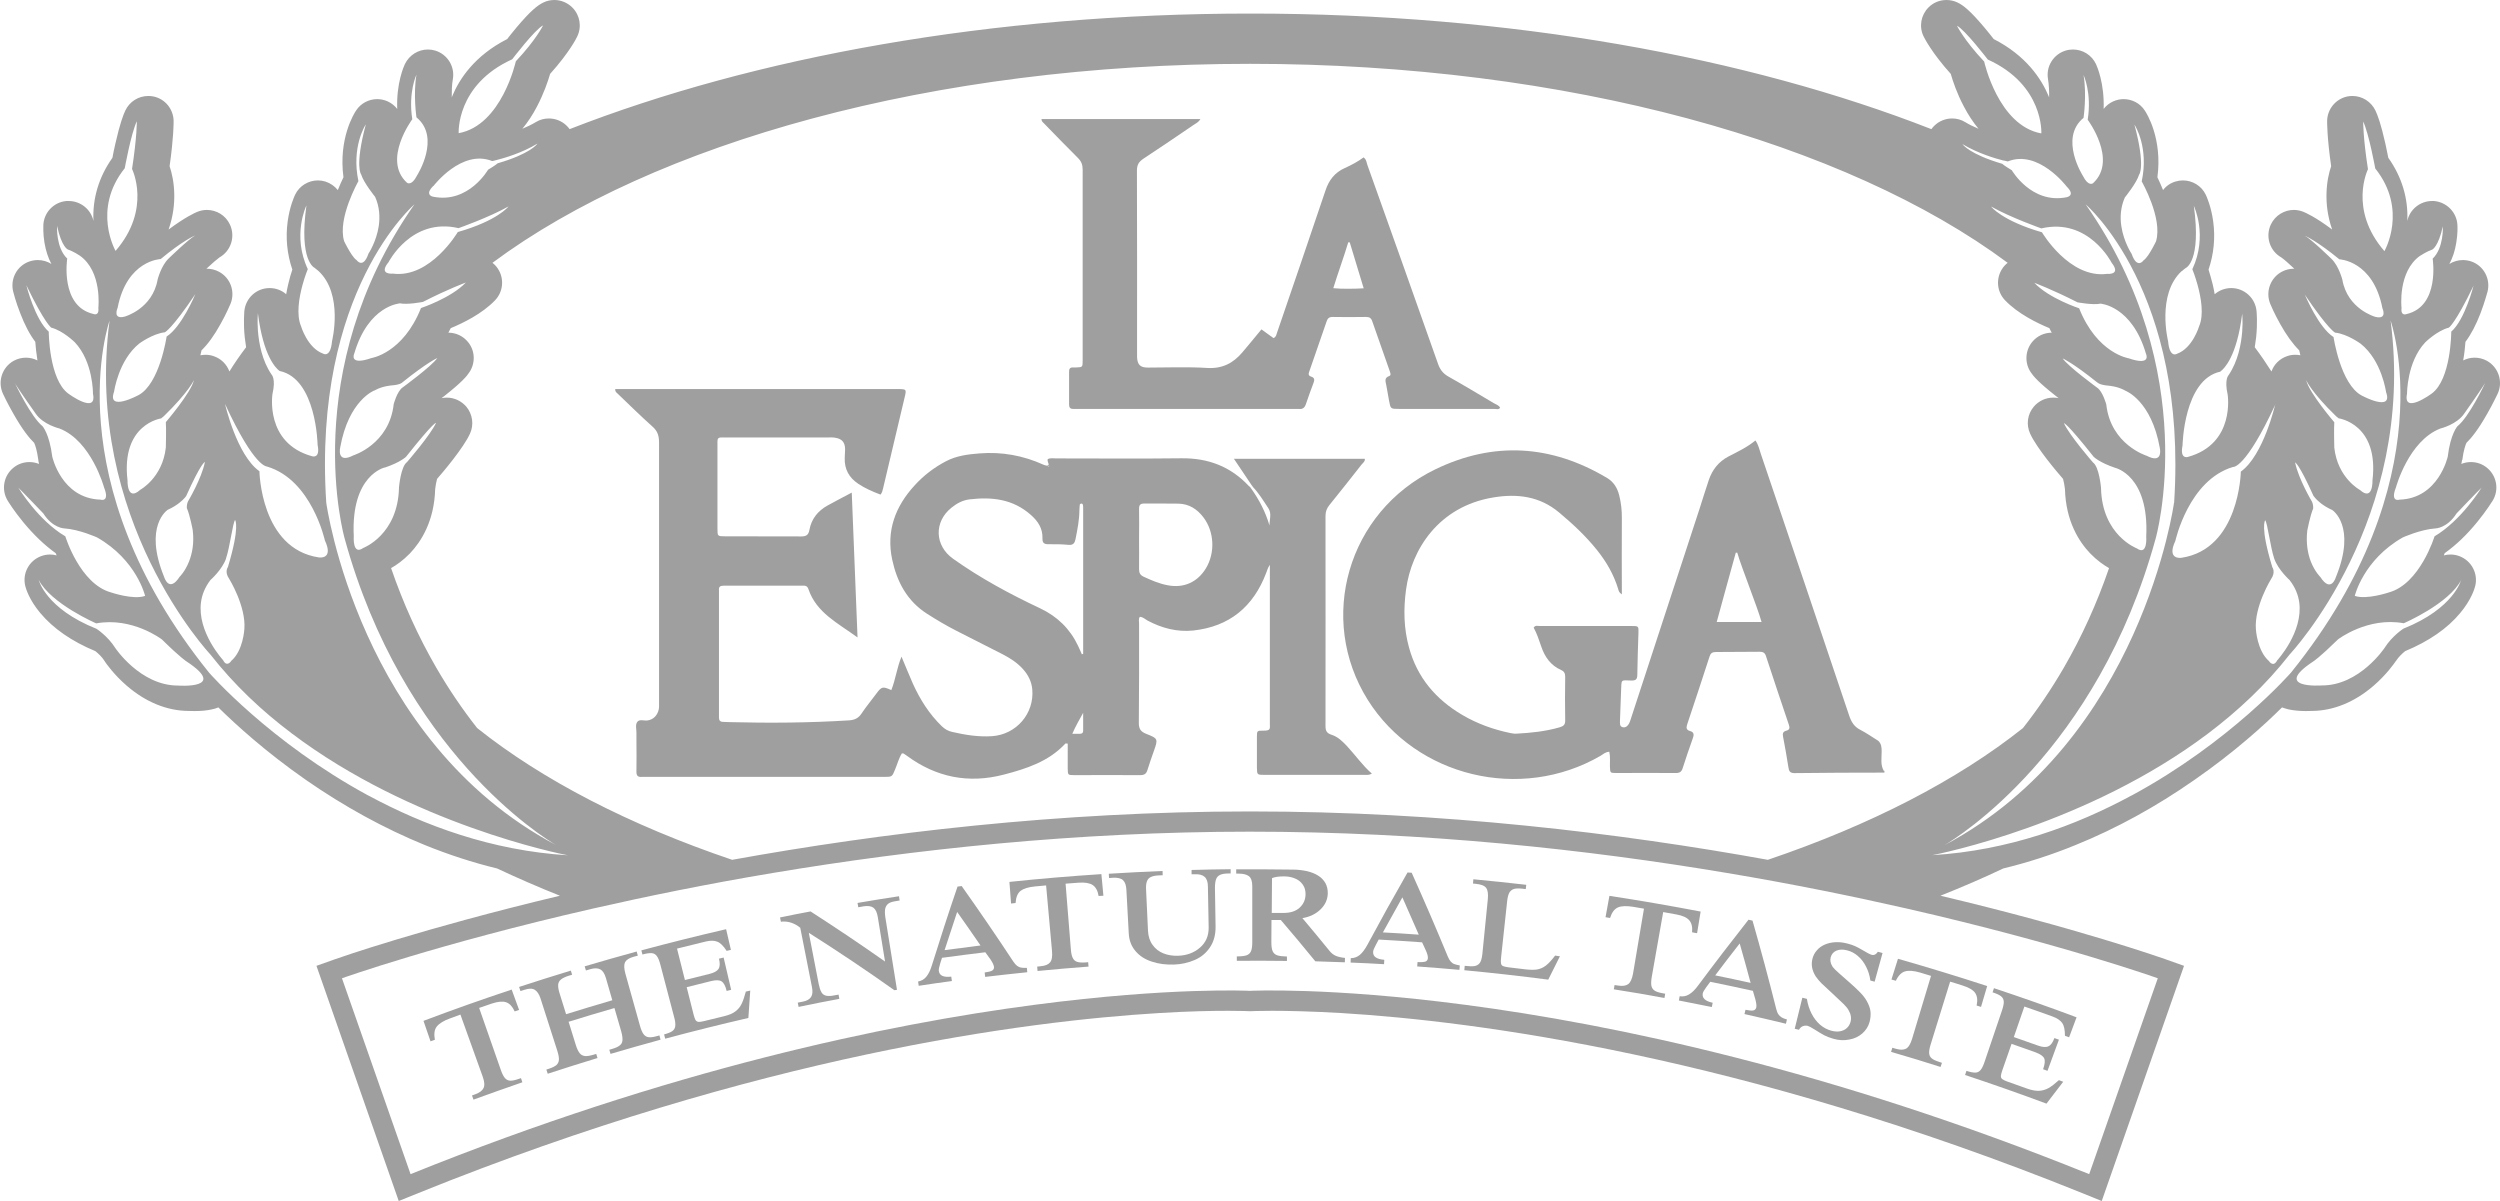 <svg xmlns="http://www.w3.org/2000/svg" id="Capa_2" data-name="Capa 2" viewBox="0 0 199 95.61"><defs><style>      .cls-1 {        fill-rule: evenodd;      }      .cls-1, .cls-2 {        fill: #9f9f9f;        stroke-width: 0px;      }    </style></defs><g id="Capa_1-2" data-name="Capa 1"><g><g><path class="cls-1" d="m99.65,38.65c-.46-.68-.92-1.37-1.43-2.13h10.42c.03.22-.16.33-.26.46-.84,1.07-1.69,2.15-2.55,3.21-.22.27-.32.53-.32.88,0,5.58.01,11.16,0,16.73,0,.39.11.57.49.69.5.16.87.53,1.22.9.66.71,1.21,1.51,1.98,2.19-.23.13-.41.1-.58.1-2.65,0-5.29,0-7.94,0-.62,0-.62,0-.63-.59,0-.81,0-1.62,0-2.43,0-.48.01-.51.49-.5.63.01.54-.16.54-.55,0-4.19,0-8.38,0-12.65-.17.24-.21.45-.29.64-1.02,2.69-2.92,4.28-5.82,4.59-1.28.13-2.49-.19-3.62-.79-.2-.11-.36-.29-.62-.3-.12.17-.06.36-.06.53,0,2.64.01,5.28-.02,7.92,0,.48.16.69.58.86.96.38.96.4.61,1.39-.17.5-.36,1-.51,1.51-.09.29-.25.39-.56.39-1.76-.01-3.53,0-5.29,0-.48,0-.48-.02-.49-.52,0-.66,0-1.33,0-1.99-.11,0-.17-.02-.19,0-1.32,1.43-3.1,2-4.9,2.47-2.8.73-5.38.22-7.71-1.5-.09-.07-.19-.13-.29-.19-.02,0-.04,0-.11,0-.25.39-.36.86-.55,1.3-.23.56-.23.57-.85.57-3.76,0-7.52,0-11.28,0h-7.59c-.14,0-.28-.01-.42,0-.33.03-.45-.1-.44-.44.02-.83,0-1.67,0-2.5,0-.19,0-.37,0-.56.01-.3-.11-.64.07-.88.18-.23.52-.08.79-.11.46-.05.82-.39.92-.9.03-.18.02-.37.02-.55,0-6.9,0-13.79,0-20.69,0-.52-.12-.91-.53-1.26-.95-.85-1.86-1.75-2.78-2.63-.08-.08-.19-.13-.18-.35h.51c7.31,0,14.62,0,21.94,0,.75,0,.75,0,.58.7-.57,2.41-1.14,4.81-1.71,7.22-.04.16-.07.32-.2.48-.61-.23-1.22-.49-1.77-.86-.73-.48-1.11-1.16-1.08-2.05,0-.23.03-.46.03-.69,0-.56-.25-.85-.81-.93-.18-.03-.37-.02-.56-.02-2.69,0-5.39,0-8.08,0-.14,0-.28,0-.42,0-.21,0-.29.1-.29.3,0,.09,0,.18,0,.28,0,2.22,0,4.44,0,6.67,0,.61,0,.62.61.62,2.02,0,4.04,0,6.06.01.41,0,.58-.13.65-.52.16-.88.67-1.51,1.44-1.94.6-.33,1.21-.65,1.93-1.03.15,3.87.3,7.62.46,11.53-1.57-1.15-3.27-1.96-3.91-3.85-.11-.32-.33-.27-.55-.27-1.6,0-3.2,0-4.81,0-.46,0-.93,0-1.39,0-.26,0-.4.08-.37.36,0,.09,0,.19,0,.28v9.51c0,.12,0,.23,0,.35,0,.23.1.34.33.34.16,0,.32.01.49.02,3.18.08,6.36.06,9.54-.14.43-.03.74-.17.98-.53.36-.54.77-1.04,1.16-1.56.45-.61.51-.63,1.22-.32.34-.85.44-1.77.81-2.66.32.75.6,1.46.91,2.16.57,1.25,1.29,2.4,2.29,3.37.24.23.5.39.83.46,1.04.24,2.09.41,3.17.34,1.94-.13,3.38-1.8,3.21-3.73-.06-.63-.33-1.15-.74-1.61-.46-.51-1.02-.87-1.62-1.18-1.22-.62-2.44-1.24-3.66-1.86-.81-.41-1.58-.87-2.35-1.36-1.6-1.02-2.4-2.55-2.78-4.31-.49-2.28.24-4.24,1.8-5.93.71-.78,1.54-1.41,2.47-1.9.83-.44,1.76-.56,2.69-.63,1.77-.14,3.47.17,5.08.9.1.05.22.06.33.09.03.03.07.08.08.08.07-.05.05-.1,0-.15.02-.16-.14-.3-.06-.47.22-.1.45-.05.68-.05,3.31,0,6.62.03,9.93-.01,2.14-.03,3.94.65,5.4,2.22.03.03.08.05.11.08,0,.05.02.08.06.1.64.9,1.15,1.88,1.46,2.95,0-.46.19-.95-.08-1.36-.39-.59-.76-1.21-1.26-1.73,0-.03-.01-.05-.04-.07m-13.56,13.41s.07-.02.11-.03c0-3.86,0-7.73,0-11.59,0-.09,0-.19-.02-.28-.02-.06-.08-.12-.16-.09-.04.01-.09.05-.09.08-.02.16-.02.32-.03.48-.01.77-.16,1.52-.31,2.27-.06.3-.18.49-.56.45-.53-.05-1.07-.06-1.6-.05-.36,0-.48-.12-.47-.48.02-.77-.34-1.34-.92-1.85-1.43-1.27-3.1-1.45-4.89-1.24-.55.07-1.01.32-1.43.66-1.41,1.13-1.35,3.02.13,4.07,2.18,1.55,4.52,2.81,6.94,3.95,1.35.64,2.36,1.62,3,2.97.11.22.2.45.3.67m4.56-9.19c0,.81.01,1.62,0,2.42,0,.29.08.47.35.6.63.29,1.27.57,1.95.69,1.26.24,2.35-.25,3.02-1.35.75-1.24.67-2.91-.19-4.05-.5-.66-1.14-1.08-1.99-1.1-.9-.02-1.81,0-2.71-.01-.33,0-.44.11-.43.44.02.78,0,1.57,0,2.35m-5.3,15.54c.26,0,.42,0,.58,0,.16,0,.27-.06.27-.24,0-.48,0-.95,0-1.43-.29.54-.59,1.03-.86,1.66"></path><path class="cls-1" d="m150,61.35c0,.05,0,.1,0,.15-2.39,0-4.78.01-7.17.04-.35,0-.43-.17-.47-.45-.13-.82-.27-1.64-.43-2.46-.05-.25,0-.4.27-.47.28-.07.27-.25.19-.48-.61-1.82-1.23-3.64-1.82-5.46-.09-.28-.25-.34-.51-.34-1.16.01-2.32.02-3.48.02-.28,0-.42.1-.5.36-.58,1.8-1.18,3.6-1.78,5.4-.09.27-.07.45.23.53.35.1.31.33.21.6-.28.79-.55,1.57-.8,2.36-.09.29-.25.39-.56.38-1.58-.01-3.16,0-4.74,0-.48,0-.47-.01-.49-.52-.01-.38.04-.77-.05-1.17-.31.01-.49.2-.71.33-6.34,3.67-14.66,1.67-18.51-4.45-4.05-6.46-1.61-14.98,5.37-18.36,4.65-2.25,9.24-1.96,13.68.69.55.33.82.83.96,1.38.15.6.22,1.22.21,1.86-.02,1.99,0,3.98,0,6.02-.23-.14-.26-.3-.3-.45-.35-1.14-.94-2.16-1.69-3.09-.89-1.11-1.92-2.07-3.01-2.98-1.55-1.3-3.35-1.51-5.25-1.19-4.33.72-6.5,4.13-6.93,7.34-.21,1.55-.18,3.1.24,4.61.65,2.38,2.13,4.12,4.24,5.36,1.19.7,2.47,1.16,3.82,1.44.16.03.32.06.48.05,1.16-.06,2.31-.18,3.43-.5.31-.09.47-.2.46-.56-.02-1.16-.02-2.31,0-3.47,0-.27-.08-.43-.33-.54-.82-.36-1.29-1.03-1.57-1.85-.18-.52-.35-1.05-.61-1.52.14-.21.31-.13.46-.13,2.44,0,4.87,0,7.31,0,.58,0,.59,0,.57.56-.03,1.11-.08,2.22-.09,3.33,0,.39-.16.46-.5.45-.84-.03-.75-.1-.79.78-.03.81-.06,1.62-.09,2.43,0,.21-.04.45.23.51.23.05.4-.12.5-.31.09-.18.14-.39.21-.59,1.8-5.51,3.61-11.03,5.41-16.54.24-.75.47-1.5.72-2.24.28-.82.78-1.46,1.56-1.87.73-.38,1.49-.73,2.15-1.28.25.35.31.72.43,1.06,2.35,6.94,4.7,13.88,7.03,20.83.17.51.4.9.9,1.15.49.25.95.58,1.42.87.26.24.27.55.27.87,0,.51-.11,1.04.17,1.52m-11.65-17.36s-.08,0-.13-.01c-.35,1.24-1.16,4.22-1.52,5.52h3.57c-.36-1.28-1.57-4.26-1.93-5.5"></path><path class="cls-1" d="m82.9,9.48h12.65c-.15.26-.37.35-.55.47-1.32.9-2.64,1.8-3.98,2.68-.36.24-.52.48-.52.94.02,4.86.01,9.72.01,14.58,0,.09,0,.19,0,.28.03.6.25.83.86.83,1.58,0,3.16-.07,4.73.03,1.2.07,2.06-.38,2.79-1.24.51-.6,1-1.2,1.52-1.83.34.24.65.47.96.69.21-.08.22-.25.27-.39,1.29-3.78,2.6-7.57,3.87-11.36.27-.82.74-1.43,1.53-1.78.53-.24,1.04-.51,1.5-.85.23.16.24.42.31.62,1.88,5.27,3.76,10.54,5.62,15.82.16.46.41.78.85,1.02,1.21.68,2.4,1.4,3.6,2.11.17.1.39.15.49.36-.12.17-.3.09-.45.09-2.53,0-5.06,0-7.59,0-.68,0-.68,0-.8-.65-.07-.41-.15-.82-.22-1.23-.05-.29-.2-.59.24-.74.16-.06.08-.24.04-.37-.47-1.33-.94-2.66-1.4-3.99-.09-.27-.24-.34-.51-.34-.88.01-1.76.02-2.65,0-.3,0-.4.14-.48.38-.45,1.31-.9,2.62-1.36,3.93-.07.19-.12.36.14.44.27.08.28.26.19.49-.21.56-.42,1.13-.61,1.7-.1.29-.26.42-.56.38-.07,0-.14,0-.21,0-5.8,0-11.61,0-17.41,0-.12,0-.23,0-.35,0-.24,0-.32-.12-.32-.35,0-.88,0-1.76,0-2.64,0-.19.07-.31.28-.31.09,0,.19,0,.28,0,.51-.02.52-.02.52-.55,0-3.01,0-6.02,0-9.03,0-2.06,0-4.12,0-6.18,0-.38-.11-.65-.37-.91-.92-.91-1.82-1.85-2.73-2.78-.08-.08-.18-.15-.18-.34m24.55,9.83s-.08,0-.13,0c-.27.93-.9,2.69-1.19,3.65.63.07,1.8.05,2.42.01-.29-.97-.83-2.72-1.11-3.66"></path><path class="cls-1" d="m83.45,37c.05.05.08.1,0,.15,0,0-.05-.05-.08-.08.02-.02.05-.05.07-.07"></path></g><path class="cls-1" d="m196,36.61c.1-.78.25-1.19.33-1.36.38-.37.92-1.02,1.66-2.33.47-.82.8-1.54.82-1.57.45-.96.08-2.11-.85-2.63-.31-.17-.65-.25-.98-.25s-.63.08-.91.22c.1-.56.15-1.08.18-1.48.44-.58.84-1.34,1.2-2.28.34-.89.53-1.64.56-1.72.25-1.01-.3-2.04-1.27-2.39-.23-.08-.46-.12-.69-.12-.38,0-.76.11-1.08.31.26-.49.45-1.05.55-1.69.12-.72.1-1.3.09-1.41-.05-1.01-.85-1.82-1.86-1.91-.05,0-.11,0-.16,0-.94,0-1.77.66-1.97,1.59,0,0,0,0,0,.01.09-1.79-.43-3.52-1.51-5.04-.06-.29-.14-.68-.23-1.11-.37-1.65-.63-2.3-.79-2.64-.34-.72-1.06-1.17-1.83-1.17-.14,0-.28.01-.42.04-.92.2-1.58,1-1.6,1.94,0,.13-.01,1.29.32,3.61-.17.5-.35,1.26-.37,2.18-.02.78.07,1.77.45,2.86-1.33-1-2.12-1.34-2.29-1.41-.25-.1-.51-.15-.76-.15-.76,0-1.48.43-1.83,1.16-.45.96-.09,2.1.83,2.62.17.11.58.47,1.04.9-.02,0-.03,0-.05,0-.32,0-.65.08-.95.24-.91.49-1.31,1.59-.92,2.55.03.08.33.79.8,1.62.49.88.99,1.57,1.51,2.09.03.12.05.25.09.39-.13-.03-.27-.04-.41-.04-.21,0-.42.03-.62.1-.61.2-1.07.66-1.27,1.23-.41-.65-.85-1.29-1.33-1.93.04-.26.08-.53.11-.8.12-1.14.04-2,.03-2.09-.1-1.02-.96-1.81-1.99-1.82h-.02c-.5,0-.96.18-1.32.49-.04-.26-.1-.52-.16-.79-.11-.44-.23-.85-.33-1.17.42-1.23.55-2.54.37-3.84-.16-1.18-.52-1.97-.59-2.12-.34-.71-1.06-1.14-1.82-1.14-.2,0-.39.03-.59.09-.41.12-.75.36-.99.68-.16-.39-.32-.75-.45-1.02.41-3.08-.85-5.09-1.01-5.32-.38-.58-1.02-.9-1.68-.9-.28,0-.56.06-.83.18-.31.14-.57.35-.76.6.07-2.04-.53-3.4-.61-3.57-.34-.72-1.06-1.16-1.83-1.16-.2,0-.41.03-.6.09-.96.3-1.56,1.26-1.39,2.26.08.47.1,1,.09,1.47-.02-.04-.03-.07-.04-.11-.57-1.36-1.78-3.22-4.37-4.54-.19-.25-.46-.58-.75-.93-1.13-1.34-1.68-1.77-2.15-1.99-.28-.13-.57-.19-.86-.19-.53,0-1.05.2-1.44.6-.6.61-.76,1.53-.38,2.3.07.14.65,1.3,2.16,2.98.17.59.49,1.55,1.03,2.57.35.68.75,1.28,1.18,1.8-.35-.15-.72-.32-1.06-.53-.32-.2-.68-.29-1.04-.29-.52,0-1.04.2-1.43.59-.08.08-.16.17-.22.26-14.7-5.75-33.59-9.2-54.2-9.2s-39.5,3.46-54.2,9.2c-.06-.09-.14-.18-.22-.26-.39-.39-.91-.59-1.43-.59-.36,0-.72.09-1.04.29-.35.21-.71.38-1.07.53.43-.52.83-1.12,1.18-1.8.53-1.02.86-1.98,1.03-2.57,1.51-1.68,2.1-2.84,2.16-2.98.37-.77.22-1.69-.39-2.3-.39-.39-.91-.6-1.43-.6-.29,0-.59.06-.86.19-.48.23-1.02.65-2.15,1.99-.29.35-.56.68-.75.93-2.59,1.32-3.8,3.17-4.37,4.54-.02.04-.03.07-.04.11,0-.48,0-1,.09-1.47.17-.99-.43-1.96-1.39-2.26-.2-.06-.4-.09-.6-.09-.76,0-1.48.44-1.83,1.16-.08.17-.69,1.53-.61,3.57-.2-.25-.45-.46-.76-.6-.27-.12-.55-.18-.83-.18-.66,0-1.3.32-1.68.9-.16.23-1.42,2.24-1.01,5.32-.14.28-.29.63-.45,1.02-.25-.31-.59-.55-.99-.68-.2-.06-.39-.09-.59-.09-.76,0-1.48.43-1.82,1.14-.07.15-.43.94-.59,2.12-.18,1.3-.05,2.61.37,3.84-.11.32-.23.73-.33,1.17-.06.27-.12.53-.16.79-.35-.31-.82-.49-1.32-.49h-.02c-1.03.01-1.88.79-1.99,1.82,0,.09-.09.95.03,2.09.03.27.07.54.11.8-.48.63-.93,1.28-1.33,1.93-.21-.57-.66-1.03-1.28-1.23-.2-.07-.41-.1-.62-.1-.14,0-.28.02-.41.04.03-.14.06-.27.09-.39.52-.51,1.02-1.2,1.51-2.09.47-.83.76-1.54.8-1.62.39-.96,0-2.06-.92-2.55-.3-.16-.63-.24-.95-.24-.02,0-.03,0-.05,0,.46-.43.88-.79,1.04-.9.92-.52,1.28-1.66.83-2.62-.34-.73-1.07-1.16-1.83-1.16-.26,0-.51.05-.76.15-.17.07-.95.41-2.29,1.41.38-1.09.47-2.08.45-2.86-.02-.92-.2-1.68-.37-2.18.33-2.32.32-3.48.32-3.61-.02-.94-.68-1.75-1.6-1.94-.14-.03-.28-.04-.42-.04-.77,0-1.49.44-1.83,1.17-.16.35-.42,1-.79,2.64-.1.43-.18.82-.23,1.11-1.08,1.52-1.6,3.25-1.51,5.04,0,0,0,0,0-.01-.2-.93-1.03-1.59-1.97-1.59-.05,0-.11,0-.17,0-1.01.08-1.8.9-1.85,1.91,0,.11-.03.69.09,1.41.11.64.29,1.2.55,1.69-.32-.2-.69-.31-1.08-.31-.23,0-.46.04-.69.12-.98.35-1.52,1.39-1.27,2.39.02.08.21.83.56,1.72.36.94.76,1.7,1.2,2.28.03.4.08.92.17,1.48-.28-.14-.59-.22-.91-.22-.33,0-.67.08-.98.25-.93.52-1.3,1.67-.85,2.63.01.03.35.75.82,1.57.74,1.31,1.28,1.96,1.66,2.33.08.17.23.59.33,1.36,0,.06.02.13.03.19,0,.03.02.07.03.13-.25-.1-.51-.15-.77-.15-.45,0-.91.15-1.28.46-.78.64-.97,1.75-.45,2.61.05.08.49.8,1.23,1.7.84,1.02,1.71,1.85,2.59,2.48.02.06.05.12.08.18-.17-.05-.35-.07-.53-.07-.23,0-.47.04-.71.13-.96.36-1.5,1.37-1.26,2.37.06.24.32,1.11,1.2,2.16,1.03,1.23,2.5,2.25,4.38,3.03.2.16.54.46.75.81.01.02.02.04.03.05.07.1.69,1.01,1.74,1.91,1.5,1.29,3.19,1.98,4.89,1.99.1,0,.28.01.49.01.51,0,.97-.04,1.36-.13.2-.04.37-.09.53-.16,1.39,1.37,3.77,3.54,6.97,5.77,3.05,2.12,6.23,3.86,9.43,5.17,1.92.78,3.85,1.41,5.79,1.88,1.6.75,3.27,1.48,5,2.17-10.97,2.61-17.72,4.99-17.86,5.04l-1.52.54,6.55,18.72,1.58-.64c27.12-10.95,48.35-13.68,58.92-14.32,2.42-.15,4.28-.18,5.53-.18,1.09,0,1.67.03,1.67.03h.08s.08,0,.08,0c0,0,.59-.03,1.67-.03,1.25,0,3.11.04,5.53.18,10.57.64,31.8,3.37,58.92,14.32l1.58.64,6.55-18.72-1.52-.54c-.15-.05-6.89-2.44-17.87-5.04,1.73-.69,3.4-1.41,5-2.17,1.94-.47,3.87-1.09,5.79-1.88,3.21-1.3,6.38-3.04,9.43-5.17,3.2-2.22,5.58-4.39,6.97-5.77.16.06.34.11.53.16.39.08.85.13,1.36.13.22,0,.39,0,.49-.01,1.7-.01,3.39-.7,4.89-1.99,1.05-.9,1.67-1.81,1.74-1.91.01-.02.02-.04.04-.05.22-.35.55-.65.75-.81,1.88-.78,3.36-1.8,4.38-3.03.88-1.05,1.14-1.92,1.2-2.16.24-.99-.3-2.01-1.26-2.37-.23-.09-.47-.13-.71-.13-.18,0-.35.02-.53.07.03-.06.05-.12.07-.18.89-.63,1.76-1.46,2.59-2.48.74-.9,1.18-1.63,1.23-1.7.52-.86.33-1.97-.45-2.61-.37-.31-.83-.46-1.28-.46-.26,0-.53.05-.77.15.02-.06.03-.11.03-.13.01-.06.02-.13.03-.19Zm.9-13.89s-.69,2.73-1.78,3.68c0,0,0,3.81-1.57,4.94,0,0-2.3,1.69-1.95,0,0,0-.02-2.52,1.45-4.09,0,0,.94-.93,1.88-1.17,0,0,.5-.3,1.98-3.37Zm-4.24-2.37s.52-.34.94-.48c0,0,.48-.19.85-1.85,0,0,.09,1.71-.81,2.57,0,0,.6,3.79-2.08,4.41,0,0-.48.2-.4-.5,0,0-.32-2.88,1.49-4.15Zm-4.55-10.68c.46.98.96,3.74.96,3.74,2.63,3.29.73,6.58.73,6.58-2.89-3.33-1.31-6.52-1.31-6.52-.4-2.58-.38-3.8-.38-3.8Zm-1.9,10.97s2.69.09,3.43,3.89c0,0,.43.94-.57.69,0,0-2.21-.61-2.62-2.96,0,0-.28-1.1-.87-1.66,0,0-1.56-1.53-2.12-1.84.11.05,1.05.48,2.75,1.88Zm-.32,5.84c.96.1,2.03.89,2.03.89,1.68,1.34,2.01,3.84,2.01,3.84.59,1.63-1.93.28-1.93.28-1.7-.9-2.25-4.66-2.25-4.66-1.18-.76-2.22-3.23-2.29-3.38,1.9,2.82,2.43,3.04,2.43,3.04Zm1.96,12.52s-1.78-.95-2.04-3.37c0,0-.04-1.5,0-2.02,0,0-2-2.33-2.24-3.35,0,0,.4.95,2.39,2.88l.2.16s3.22.43,2.69,4.93c0,0,.06,1.73-1.01.76Zm-3.67.5s.03.05.1.13c.17.2.59.62,1.37.97,0,0,1.95,1.26.29,5.33,0,0-.38,1.33-1.24,0,0,0-.43-.41-.75-1.21-.24-.61-.41-1.45-.29-2.5,0,0,.23-1.19.47-1.75,0,0,.02-.3-.1-.54,0,0-1.08-1.82-1.34-3.12,0,0,.28.03,1.48,2.7Zm-1.91,6.7c.44.57.67,1.17.75,1.75.32,2.38-1.76,4.62-1.76,4.62-.28.54-.59.14-.64.07,0,0,0-.01,0-.01-.95-.81-1.05-2.53-1.05-2.53-.15-1.81,1.21-4.01,1.21-4.01.38-.55.1-.93.1-.93-1-3.27-.57-3.75-.57-3.75.19.25.41,2.15.72,3.06.31.9,1.25,1.73,1.25,1.73Zm-1.16-14.02s-.93,4.07-2.74,5.36c0,0-.1,6.17-4.73,6.86,0,0-1.21.2-.48-1.35,0,0,1.05-4.83,4.59-5.88,0,0,.97.2,3.37-4.98Zm-4.36-2.62s.99-.58,1.54-3.4c.07-.36.13-.76.19-1.19,0,0,.06.58,0,1.41-.08,1.01-.33,2.37-1.09,3.49,0,0-.34.32-.07,1.53,0,0,.64,3.92-3.16,4.97,0,0-.66.23-.43-.91,0,0,.09-5.26,3.02-5.88Zm-3.08-7.97c.1-.09.2-.18.32-.26,0,0,1.25-.52.64-4.94,0,0,1.14,2.36-.12,5.04,0,0,.22.53.42,1.26.27.99.52,2.36.12,3.28,0,0-.51,1.74-1.76,2.19,0,0-.59.39-.71-1,0,0-.93-3.72,1.08-5.58Zm-4.51-5.9s.91-1.12,1.11-1.78c0,0,.54-.62-.37-3.99.06.08,1.16,1.83.58,4.52,0,0,1.69,2.94,1.14,4.77,0,0-.12.25-.28.54-.21.38-.49.83-.71.97,0,0-.51.75-.95-.51,0,0-.63-.94-.82-2.2-.11-.71-.07-1.52.29-2.32Zm3.89,24.34s-2.58,18.92-18.28,27.25c1.03-.6,12.17-7.48,16.82-24.41,0,0,3.8-13.23-5.57-26.6,0,0,8.14,6.89,7.04,23.76Zm-7.71-15.97s1.25.24,1.86.11c0,0,2.5.16,3.62,3.99,0,0,.48,1-1.38.36,0,0-2.51-.38-3.94-3.98,0,0-2.39-.78-3.57-2.03,0,0,1.38.51,3.41,1.54Zm-6.83-7.61c1.57.88,3.98,1.73,3.98,1.73,3.77-.88,5.6,2.74,5.6,2.74.79,1-.37.88-.37.88-3,.39-5.18-3.31-5.18-3.31-3.21-.93-4.04-2.04-4.04-2.04Zm8.44,13.99s.14.2.89.26c0,0,.69.05,1.25.35.04.02.08.04.11.06,0,0,2.05.77,2.72,4.54,0,0,.28,1.2-.85.72-.06-.03-.12-.06-.19-.09,0,0-2.87-.88-3.22-4.09,0,0-.28-1.02-.71-1.32,0,0-2.33-1.7-2.76-2.34.05.02.81.36,2.76,1.92Zm-.27,5.94s.44.44,1.69.86c0,0,2.71.6,2.47,5.47,0,0,.13,1.56-.75.94,0,0-2.78-1.04-2.85-4.83,0,0-.14-1.66-.64-2.01,0,0-1.87-2.15-2.31-3.12,0,0,.13-.15,2.39,2.7Zm-.83-27.01s.27-1.81,0-3.4c0,0,.67,1.41.33,3.56,0,0,2.41,3.22.43,5.05,0,0-.36.32-.81-.58,0,0-1.92-3,.05-4.62Zm-10.09-7.33c.63.3,2.47,2.7,2.47,2.7,4.48,2.03,4.26,5.88,4.26,5.88-3.43-.62-4.55-5.72-4.55-5.72-1.62-1.72-2.17-2.86-2.17-2.86Zm3.72,10.73c.21.05.34.08.34.08,2.43-.98,4.68,1.99,4.68,1.99.35.35.38.55.3.68-.08.14-.3.18-.3.18-2.8.56-4.36-2.15-4.36-2.15-.62-.37-.76-.51-.76-.51-2.61-.77-3.14-1.53-3.17-1.57,1.25.75,2.64,1.15,3.27,1.31Zm-59.98-7.69c25.26,0,47.48,6.3,60.31,15.84-.17.13-.32.29-.44.48-.51.79-.42,1.82.23,2.5,1.02,1.07,2.56,1.82,3.53,2.22.06.12.12.25.19.36-.59,0-1.17.26-1.56.74-.56.69-.61,1.66-.12,2.4.22.33.62.81,1.97,1.87.09.07.17.14.25.2-.13-.03-.27-.04-.42-.04-.6,0-1.16.26-1.55.72-.51.6-.62,1.44-.29,2.15.52,1.14,2.13,3.04,2.62,3.6.06.2.12.56.15.81.07,2.57,1.13,4.2,2.01,5.12.54.56,1.09.94,1.5,1.17-.96,2.8-2.17,5.46-3.6,7.93-.98,1.69-2.07,3.3-3.25,4.8-5.2,4.14-12.13,7.72-20.31,10.49-11.76-2.13-25.98-3.85-41.16-3.85h-.12c-15.18,0-29.39,1.72-41.16,3.85-8.18-2.77-15.11-6.35-20.3-10.49-1.18-1.5-2.27-3.11-3.25-4.8-1.43-2.47-2.64-5.13-3.6-7.93.41-.23.96-.61,1.5-1.17.88-.92,1.94-2.56,2.01-5.12.03-.25.09-.61.15-.81.49-.56,2.1-2.46,2.62-3.6.33-.71.21-1.55-.29-2.15-.39-.45-.95-.72-1.55-.72-.15,0-.29.02-.42.04.08-.07.17-.13.26-.2,1.34-1.06,1.75-1.54,1.96-1.87.49-.74.45-1.72-.12-2.4-.39-.48-.97-.74-1.56-.74.07-.12.13-.24.19-.36.97-.4,2.51-1.15,3.53-2.22.65-.68.74-1.72.23-2.5-.12-.19-.27-.35-.44-.48,12.83-9.54,35.05-15.84,60.31-15.84ZM30.63,37.22c1.25-.42,1.69-.86,1.69-.86,2.26-2.85,2.39-2.7,2.39-2.7-.44.97-2.31,3.12-2.31,3.12-.5.35-.64,2.01-.64,2.01-.07,3.79-2.85,4.83-2.85,4.83-.87.62-.75-.94-.75-.94-.24-4.88,2.47-5.47,2.47-5.47Zm1.18-13.08c.61.14,1.86-.11,1.86-.11,2.03-1.04,3.41-1.54,3.41-1.54-1.18,1.24-3.57,2.03-3.57,2.03-1.43,3.6-3.94,3.98-3.94,3.98-1.85.64-1.37-.36-1.37-.36,1.12-3.83,3.62-3.99,3.62-3.99Zm-.9-3.24s1.82-3.62,5.59-2.74c0,0,2.42-.85,3.98-1.73,0,0-.83,1.12-4.04,2.04,0,0-2.18,3.7-5.17,3.31,0,0-1.16.12-.37-.88Zm-1.11,10.19s.07-.04.11-.06t0,0c.56-.3,1.25-.35,1.25-.35.75-.05.89-.26.89-.26,1.95-1.56,2.71-1.9,2.76-1.92-.43.64-2.76,2.34-2.76,2.34-.44.3-.71,1.32-.71,1.32-.35,3.21-3.22,4.09-3.22,4.09-.07.04-.13.07-.19.09-1.13.48-.85-.72-.85-.72.67-3.77,2.72-4.54,2.72-4.54Zm10.97-26.37s1.83-2.4,2.46-2.7c0,0-.55,1.14-2.17,2.86,0,0-1.12,5.1-4.55,5.72,0,0-.22-3.85,4.26-5.88Zm-6.27,10.09s2.24-2.96,4.68-1.99c0,0,.13-.02.34-.08t0,0c.63-.16,2.02-.56,3.26-1.31-.03.05-.56.81-3.17,1.57,0,0-.14.14-.76.51,0,0-1.55,2.71-4.36,2.15,0,0-.22-.03-.3-.18-.07-.13-.05-.33.3-.68Zm-1.68-5.31c-.34-2.15.33-3.56.33-3.56-.27,1.59,0,3.4,0,3.4,1.97,1.62.05,4.62.05,4.62-.45.9-.81.58-.81.58-1.98-1.82.43-5.05.43-5.05Zm-4.29,4.92c-.57-2.7.53-4.44.59-4.52-.9,3.37-.37,3.99-.37,3.99.2.66,1.11,1.78,1.11,1.78.36.8.39,1.61.29,2.32-.19,1.26-.82,2.2-.82,2.2-.43,1.26-.95.51-.95.51-.22-.14-.5-.59-.71-.97-.17-.3-.28-.54-.28-.54-.54-1.82,1.14-4.77,1.14-4.77Zm4.47,1.83c-9.37,13.36-5.57,26.6-5.57,26.6,4.64,16.92,15.79,23.8,16.82,24.41-15.7-8.32-18.28-27.25-18.28-27.25-1.1-16.87,7.04-23.76,7.04-23.76Zm-8.61.12c-.61,4.41.64,4.94.64,4.94.11.08.22.17.32.26,2.01,1.86,1.08,5.58,1.08,5.58-.12,1.38-.71,1-.71,1-1.25-.45-1.76-2.19-1.76-2.19-.39-.92-.15-2.29.12-3.28,0,0,0,0,0,0,.2-.73.42-1.26.42-1.26-1.26-2.68-.12-5.04-.12-5.04Zm-3.86,8.57c.05.44.12.83.19,1.19.55,2.82,1.54,3.4,1.54,3.4,2.94.62,3.02,5.88,3.02,5.88.23,1.13-.43.91-.43.91-3.8-1.05-3.16-4.97-3.16-4.97.28-1.21-.07-1.53-.07-1.53-.76-1.11-1.01-2.48-1.09-3.49-.06-.83,0-1.41,0-1.41Zm.73,12.2c3.55,1.05,4.6,5.88,4.6,5.88.73,1.55-.48,1.35-.48,1.35-4.64-.69-4.73-6.86-4.73-6.86-1.81-1.28-2.74-5.36-2.74-5.36,2.39,5.18,3.36,4.98,3.36,4.98Zm-3.27,7.31c.31-.9.53-2.8.72-3.06,0,0,.42.47-.57,3.75,0,0-.29.38.1.93,0,0,1.36,2.2,1.21,4.01,0,0-.09,1.72-1.05,2.53,0,0,0,0,0,.01-.05.08-.37.48-.64-.07,0,0-2.08-2.24-1.76-4.62h0c.08-.59.31-1.18.75-1.76,0,0,.95-.83,1.25-1.73Zm-1.68-7.67c-.26,1.31-1.34,3.12-1.34,3.12-.12.24-.1.54-.1.54.25.56.47,1.75.47,1.75.13,1.06-.05,1.89-.29,2.5-.32.81-.75,1.22-.75,1.22-.86,1.33-1.24,0-1.24,0-1.66-4.07.29-5.33.29-5.33.77-.35,1.19-.76,1.37-.97.07-.08.1-.13.1-.13,1.2-2.67,1.48-2.7,1.48-2.7Zm-3.47-3.49l.2-.16c1.99-1.94,2.4-2.88,2.4-2.88-.23,1.01-2.24,3.35-2.24,3.35.04.52,0,2.02,0,2.02-.26,2.41-2.04,3.37-2.04,3.37-1.07.97-1.01-.76-1.01-.76-.53-4.5,2.7-4.93,2.7-4.93Zm.42-6.49s-.55,3.77-2.25,4.66c0,0-2.52,1.35-1.93-.28,0,0,.34-2.5,2.01-3.84,0,0,1.06-.78,2.03-.89,0,0,.54-.23,2.43-3.04-.06.15-1.11,2.62-2.29,3.38Zm-.47-6.18c1.69-1.41,2.64-1.84,2.75-1.88-.55.31-2.12,1.84-2.12,1.84-.59.56-.87,1.66-.87,1.66-.41,2.35-2.62,2.96-2.62,2.96-1,.26-.57-.69-.57-.69.74-3.81,3.43-3.89,3.43-3.89Zm-2.86-7.23s.5-2.76.96-3.74c0,0,.02,1.22-.38,3.8,0,0,1.58,3.18-1.31,6.52,0,0-1.9-3.29.73-6.58Zm-5.38,4.62c.36,1.66.85,1.85.85,1.85.43.14.94.48.94.48,1.81,1.26,1.49,4.15,1.49,4.15.08.71-.4.5-.4.5-2.67-.62-2.08-4.41-2.08-4.41-.9-.85-.81-2.57-.81-2.57Zm-2.45,4.7c1.48,3.06,1.98,3.37,1.98,3.37.94.24,1.88,1.17,1.88,1.17,1.47,1.56,1.44,4.09,1.44,4.09.35,1.69-1.95,0-1.95,0-1.56-1.13-1.57-4.94-1.57-4.94-1.09-.95-1.78-3.68-1.78-3.68Zm-.93,7.78c.53.83,1.66,2.42,1.66,2.42.59.89,1.91,1.2,1.91,1.2,2.54.99,3.54,4.68,3.54,4.68.49,1.24-.29.98-.29.98-3.1-.1-3.83-3.42-3.83-3.42-.23-1.84-.78-2.43-.78-2.43-.91-.74-2.12-3.28-2.2-3.43Zm.27,8.31c.23.21,2.01,2.07,2.01,2.07.75,1.18,1.67,1.19,1.67,1.19,1.2.08,2.61.72,2.61.72,3.15,1.79,3.82,4.65,3.82,4.65-.91.34-2.7-.27-2.7-.27-2.49-.67-3.65-4.47-3.65-4.47-2.15-1.26-3.71-3.82-3.76-3.9Zm12.74,15.77c-3.01.01-5.01-3-5.01-3-.59-.94-1.49-1.52-1.49-1.52-4.05-1.61-4.6-3.89-4.6-3.89.98,1.9,4.58,3.46,4.58,3.46,2.87-.53,5.23,1.28,5.23,1.28,1.49,1.47,1.96,1.75,1.96,1.75,3.36,2.22-.66,1.92-.66,1.92Zm15.15,8.76s0,0,0,0c-7.87-4.26-12.69-9.79-12.69-9.79-12.39-15.37-7.92-28.02-7.92-28.02-2.08,15.85,8.03,26.58,8.03,26.58,1.89,2.42,4.12,4.51,6.49,6.29,9.55,7.21,21.33,9.57,21.96,9.69-6.04-.37-11.43-2.36-15.86-4.75Zm142.43,14.54l-5.46,15.59c-20.61-8.32-37.87-11.93-49.68-13.48-10.87-1.43-17.13-1.11-17.13-1.11,0,0-6.25-.32-17.13,1.11-11.81,1.55-29.07,5.16-49.68,13.48l-5.46-15.59s7.62-2.73,19.98-5.55c4.26-.97,9.09-1.96,14.36-2.84,11.05-1.85,24.05-3.28,37.93-3.28,13.87,0,26.88,1.42,37.93,3.28,5.27.88,10.1,1.87,14.36,2.84,12.36,2.82,19.98,5.55,19.98,5.55Zm-2.09-14.55c-4.43,2.4-9.82,4.39-15.86,4.75.63-.12,12.41-2.48,21.96-9.69,2.37-1.79,4.6-3.87,6.49-6.29,0,0,10.11-10.73,8.03-26.58,0,0,4.47,12.65-7.92,28.02,0,0-4.82,5.54-12.69,9.79Zm26.24-17.17s-.55,2.27-4.6,3.89c0,0-.9.58-1.49,1.52,0,0-2,3.02-5.01,3,0,0-4.02.29-.66-1.92,0,0,.47-.29,1.96-1.75,0,0,2.36-1.81,5.23-1.28,0,0,3.6-1.55,4.58-3.46Zm1.64-7.36c-.05.08-1.62,2.63-3.76,3.9,0,0-1.16,3.8-3.65,4.47,0,0-1.78.6-2.7.27,0,0,.68-2.87,3.82-4.65,0,0,1.41-.64,2.61-.72,0,0,.92-.01,1.67-1.19,0,0,1.78-1.87,2.01-2.07Zm-1.93-4.87s-.56.59-.78,2.43c0,0-.73,3.32-3.83,3.42,0,0-.78.26-.29-.98,0,0,.99-3.69,3.53-4.68,0,0,1.32-.31,1.91-1.2,0,0,1.13-1.59,1.66-2.42-.08.16-1.29,2.7-2.2,3.43Z"></path><g><path class="cls-2" d="m41.32,80.39c-.12.04-.23.08-.35.12-.18-.39-.4-.63-.68-.73-.27-.09-.65-.06-1.13.1-.34.12-.68.23-1.02.35.58,1.65,1.15,3.3,1.73,4.95.1.29.21.5.32.63.11.13.25.2.41.21.16.01.38-.03.66-.13.07-.02.14-.05.21-.07.04.11.08.22.11.33-1.3.45-2.6.91-3.89,1.38-.04-.11-.08-.22-.12-.33.09-.03.18-.07.27-.1.33-.12.55-.28.65-.49.1-.2.08-.51-.07-.92-.59-1.64-1.18-3.29-1.77-4.93-.28.1-.56.2-.84.31-.5.18-.85.4-1.04.64-.19.24-.24.59-.15,1.05-.12.04-.23.09-.35.13-.19-.54-.37-1.09-.56-1.63,2.33-.88,4.67-1.71,7.02-2.49.2.54.4,1.08.59,1.62"></path><path class="cls-2" d="m45.27,81.36c.19.61.38,1.23.57,1.84.09.28.19.49.3.63.11.14.25.21.42.23.17.02.39-.02.67-.1.08-.02.16-.05.23-.07.03.11.07.22.1.33-1.32.4-2.64.82-3.96,1.25-.04-.11-.07-.22-.11-.33.07-.02.14-.05.21-.07.27-.09.47-.19.59-.29.12-.11.19-.25.2-.42.01-.17-.03-.4-.12-.69-.45-1.4-.9-2.81-1.35-4.21-.11-.33-.26-.55-.45-.67-.19-.12-.47-.12-.83,0-.1.03-.2.07-.31.1-.04-.11-.07-.22-.11-.33,1.37-.45,2.74-.88,4.12-1.3.03.11.07.22.1.33-.08.02-.16.05-.24.07-.29.09-.5.19-.64.3-.14.11-.21.25-.23.42-.01.17.02.4.11.68.17.56.35,1.11.52,1.67,1.22-.38,2.45-.75,3.68-1.11-.17-.59-.34-1.18-.51-1.77-.1-.35-.25-.58-.45-.69-.2-.1-.46-.11-.77-.02-.12.04-.25.07-.37.11-.03-.11-.07-.22-.1-.33,1.38-.41,2.75-.8,4.14-1.18.03.11.06.22.09.33-.11.03-.22.06-.34.09-.36.1-.58.25-.68.44-.09.2-.08.49.03.9.39,1.39.78,2.79,1.17,4.18.08.28.17.49.27.63.1.14.24.23.4.25.16.02.38,0,.65-.08.07-.02.15-.04.22-.06.03.11.06.22.09.34-1.33.36-2.65.74-3.98,1.13-.03-.11-.07-.22-.1-.33.08-.02.16-.05.24-.07.27-.08.47-.17.6-.28.13-.1.2-.24.21-.42.01-.17-.02-.4-.1-.69-.18-.62-.36-1.24-.54-1.86-1.22.35-2.45.72-3.67,1.1"></path><path class="cls-2" d="m57.8,73.97c.13.55.25,1.09.38,1.64-.11.03-.22.05-.34.08-.25-.39-.5-.64-.74-.73-.24-.1-.54-.1-.9-.02-.77.19-1.54.38-2.31.57.21.83.42,1.66.63,2.5.66-.17,1.31-.33,1.97-.49.35-.09.59-.22.7-.39.12-.18.13-.45.04-.82.12-.03.25-.06.37-.09.2.86.4,1.71.6,2.57-.12.03-.24.06-.36.09-.09-.4-.23-.65-.4-.76-.17-.11-.44-.12-.82-.03-.66.16-1.31.32-1.96.49.18.73.37,1.45.55,2.18.05.2.1.34.15.43.05.08.12.13.22.15.09.01.23,0,.42-.05.55-.14,1.09-.27,1.64-.4.37-.09.67-.21.88-.37.22-.16.39-.36.51-.61.12-.25.23-.57.34-.98.12-.03.23-.05.35-.08-.05.73-.1,1.46-.15,2.18-2.21.51-4.42,1.06-6.62,1.65-.03-.11-.06-.22-.09-.34.3-.08.52-.17.65-.26.14-.1.22-.23.24-.4.02-.17,0-.41-.09-.72-.37-1.4-.73-2.79-1.1-4.19-.08-.3-.17-.53-.28-.67-.1-.14-.24-.22-.41-.23-.17-.01-.42.02-.73.11-.03-.11-.06-.22-.09-.33,2.23-.6,4.47-1.16,6.72-1.68"></path><path class="cls-2" d="m68.28,71.87c1.09-.19,2.18-.36,3.28-.53.02.11.03.23.05.34-.12.02-.24.04-.36.06-.24.04-.43.1-.55.2-.12.09-.2.23-.24.4-.03.17-.03.39.01.66.31,1.93.62,3.86.93,5.79-.07.01-.14.02-.21.03-2.21-1.57-4.48-3.09-6.81-4.57.26,1.36.53,2.72.79,4.08.06.29.13.51.22.66.09.15.22.24.38.27.16.03.38.03.65-.03.11-.02.22-.04.33-.06.02.11.04.23.06.34-1.08.2-2.16.41-3.24.64-.02-.11-.05-.23-.07-.34.14-.03.28-.06.41-.08.32-.06.53-.19.65-.37.12-.18.14-.45.07-.8-.31-1.57-.62-3.14-.93-4.71-.23-.19-.47-.32-.74-.41-.27-.08-.53-.11-.8-.07-.02-.11-.05-.22-.07-.34.81-.17,1.62-.33,2.43-.48,2.02,1.3,4,2.63,5.93,3.99-.19-1.19-.39-2.37-.58-3.56-.06-.35-.17-.59-.34-.72-.17-.13-.43-.17-.77-.12-.15.02-.3.05-.44.08-.02-.11-.04-.23-.06-.34"></path><path class="cls-2" d="m74.99,76.22c-.05.16-.1.31-.15.47-.09.29-.13.49-.11.6.05.37.38.52.99.45.02.12.03.23.05.35-.88.12-1.76.24-2.64.38-.02-.11-.03-.23-.05-.34.26-.05.48-.17.65-.38.18-.21.33-.52.46-.95.65-2.08,1.32-4.16,2.03-6.23.11-.01.22-.03.33-.04,1.41,1.99,2.78,3.99,4.11,6.01.1.15.2.26.3.34.1.07.2.12.32.14.11.02.27.03.46.02.01.12.02.23.03.35-1.12.11-2.24.24-3.35.37-.01-.12-.03-.23-.04-.35.3-.04.5-.09.61-.16.1-.07.15-.17.13-.3-.02-.14-.11-.33-.27-.57-.14-.19-.28-.39-.42-.58-1.14.14-2.29.28-3.43.44m3.05-.98c-.61-.89-1.23-1.78-1.86-2.67-.34,1.01-.67,2.02-1,3.04.95-.13,1.9-.25,2.86-.37"></path><path class="cls-2" d="m87.82,71.3c-.12,0-.24.02-.37.02-.07-.42-.23-.71-.47-.87-.24-.16-.61-.22-1.1-.19-.35.03-.71.05-1.06.08.14,1.74.28,3.48.42,5.22.02.3.07.53.15.69.07.15.19.26.34.31.15.05.37.07.67.05.07,0,.15-.01.22-.02,0,.12.02.23.03.35-1.35.1-2.71.22-4.06.35-.01-.12-.02-.23-.03-.35.09,0,.19-.02.28-.03.35-.03.6-.13.74-.3.15-.17.2-.47.16-.91-.16-1.74-.31-3.48-.47-5.22-.29.03-.59.05-.88.08-.53.05-.91.17-1.15.35-.24.19-.37.51-.4.97-.12.01-.24.03-.36.04-.04-.57-.09-1.15-.13-1.72,2.44-.26,4.88-.46,7.32-.62.05.57.11,1.15.16,1.72"></path><path class="cls-2" d="m88.26,69.55c1.43-.09,2.85-.16,4.28-.22,0,.11,0,.23.01.34-.09,0-.17,0-.26.01-.29.01-.52.05-.68.13-.16.07-.26.19-.32.36-.06.17-.08.4-.06.69.05,1.07.1,2.15.15,3.22.02.45.14.83.37,1.14.22.31.51.53.86.67.35.14.73.2,1.14.19.71-.02,1.3-.24,1.77-.65.47-.41.7-.94.69-1.61-.02-1.08-.04-2.16-.06-3.24,0-.37-.09-.63-.26-.78-.17-.15-.41-.22-.73-.21-.1,0-.2,0-.31,0,0-.11,0-.23,0-.34,1.04-.03,2.07-.05,3.11-.06,0,.11,0,.23,0,.34-.06,0-.12,0-.18,0-.29,0-.51.04-.66.11-.15.07-.26.18-.32.35-.06.16-.09.39-.09.69.02,1.02.03,2.04.05,3.06.01.66-.14,1.21-.44,1.66-.3.45-.7.79-1.21,1.01-.51.22-1.06.35-1.66.37-.63.02-1.21-.05-1.75-.23-.54-.17-.98-.45-1.31-.84-.33-.38-.51-.85-.54-1.4-.06-1.17-.13-2.34-.19-3.5-.02-.35-.11-.6-.27-.75-.16-.15-.43-.21-.8-.19-.1,0-.2.01-.31.02,0-.11-.01-.23-.02-.34"></path><path class="cls-2" d="m103.66,73.07c.73.87,1.46,1.74,2.17,2.62.14.18.31.31.49.39.18.08.43.14.74.17,0,.12,0,.23-.01.35-.78-.03-1.57-.06-2.35-.08-.9-1.1-1.81-2.2-2.75-3.29-.25,0-.49,0-.74,0,0,.59,0,1.18-.01,1.76,0,.32.03.56.1.72.07.16.19.27.36.33.17.06.43.09.78.1,0,.12,0,.23,0,.35-1.33-.02-2.66-.02-3.99-.01,0-.12,0-.23,0-.35.35,0,.61-.03.78-.09.17-.06.28-.17.35-.33.07-.16.1-.4.1-.71,0-1.49,0-2.97,0-4.46,0-.39-.09-.65-.26-.79-.18-.14-.45-.21-.83-.21-.04,0-.07,0-.1,0-.03,0-.06,0-.09,0,0-.11,0-.23,0-.34,1.51-.01,3.01,0,4.52.02.4,0,.76.05,1.1.12.34.08.63.19.89.35.26.16.45.36.59.6.13.24.2.52.19.85-.02.48-.21.89-.58,1.25-.37.36-.85.59-1.42.69m-2.45-.41c.3,0,.61,0,.91,0,.55,0,.98-.13,1.29-.41.31-.28.47-.63.48-1.06,0-.22-.03-.42-.11-.59-.08-.17-.19-.32-.34-.45-.15-.13-.33-.22-.54-.29-.21-.07-.45-.11-.73-.11-.4,0-.72.04-.95.14,0,.92-.01,1.85-.02,2.77"></path><path class="cls-2" d="m109.75,74.78c-.08.14-.16.29-.23.43-.14.26-.22.45-.22.56-.02.38.28.58.89.63,0,.12-.01.23-.02.35-.89-.05-1.77-.1-2.66-.13,0-.12.01-.23.01-.35.26,0,.5-.08.71-.25.21-.17.42-.45.63-.84,1.03-1.92,2.09-3.83,3.18-5.73.11,0,.22.01.33.02,1,2.22,1.96,4.45,2.88,6.68.07.17.15.3.23.39.08.09.17.16.28.2.11.04.26.08.44.11-.01.12-.02.23-.03.35-1.12-.1-2.24-.19-3.36-.27,0-.12.02-.23.03-.35.3.02.51,0,.63-.04.12-.05.18-.14.19-.27.01-.14-.04-.35-.16-.61-.1-.22-.2-.43-.3-.65-1.15-.08-2.29-.16-3.44-.22m3.18-.38c-.43-.99-.87-1.99-1.31-2.98-.52.93-1.04,1.86-1.55,2.79.96.05,1.91.11,2.87.18"></path><path class="cls-2" d="m123.81,76.07c.12.02.24.03.36.05-.31.62-.62,1.24-.93,1.86-2.22-.29-4.45-.54-6.68-.75.01-.12.02-.23.03-.35.09,0,.17.02.26.02.28.03.49.02.64-.03.15-.05.27-.15.35-.3.08-.15.13-.38.16-.67.14-1.44.29-2.88.43-4.32.04-.42,0-.72-.13-.9-.13-.18-.41-.29-.85-.33-.07,0-.13-.01-.2-.02.01-.11.02-.23.03-.34,1.4.13,2.81.28,4.21.44-.01.11-.03.23-.04.34-.09,0-.17-.02-.26-.03-.29-.03-.51-.03-.68.02-.16.05-.28.15-.37.3-.08.15-.14.38-.17.67-.16,1.48-.32,2.96-.48,4.45-.03.24-.03.41-.01.51.02.1.07.17.16.21.09.04.24.07.45.1.45.05.89.1,1.34.16.37.04.68.05.92.01.24-.04.48-.14.7-.31.22-.17.46-.43.74-.8"></path><path class="cls-2" d="m135.05,74.28c-.12-.02-.24-.05-.36-.07.04-.43-.04-.75-.23-.96-.19-.22-.53-.37-1.02-.46-.35-.06-.7-.13-1.05-.19-.3,1.72-.61,3.44-.91,5.16-.05.3-.06.53-.03.7.03.17.12.3.25.39.13.09.35.16.63.21.07.01.14.03.22.04-.02.11-.04.23-.06.34-1.34-.25-2.68-.48-4.03-.69.02-.11.04-.23.06-.34.09.02.18.03.28.04.35.06.61.02.8-.11.18-.13.31-.41.39-.84.29-1.72.58-3.45.87-5.17-.29-.05-.58-.1-.87-.15-.52-.08-.93-.07-1.2.05-.28.12-.49.4-.63.84-.12-.02-.24-.04-.36-.06.1-.57.21-1.13.31-1.7,2.43.37,4.85.79,7.26,1.25-.09.57-.18,1.14-.28,1.71"></path><path class="cls-2" d="m136.13,78.16c-.1.13-.2.26-.29.39-.18.24-.28.42-.3.52-.07.37.19.62.79.75-.02.11-.05.23-.07.34-.87-.18-1.75-.35-2.62-.52.02-.11.04-.23.06-.34.26.04.51,0,.74-.14.24-.14.49-.38.75-.74,1.3-1.75,2.63-3.48,3.99-5.21.11.02.22.05.32.07.67,2.34,1.3,4.69,1.89,7.04.05.18.1.32.17.42.07.1.15.18.25.24.1.06.24.12.43.17-.03.11-.05.23-.08.34-1.1-.27-2.2-.52-3.3-.77.03-.11.05-.23.08-.34.3.06.51.08.63.05.12-.03.2-.11.23-.24.03-.14,0-.35-.07-.63-.07-.23-.13-.46-.2-.69-1.13-.25-2.26-.49-3.39-.72m3.21.09c-.28-1.05-.57-2.09-.87-3.14-.66.84-1.31,1.69-1.95,2.54.94.19,1.88.39,2.83.6"></path><path class="cls-2" d="m143.48,79.42c.12.03.23.06.35.09.06.42.19.82.37,1.17.18.36.41.65.68.89.27.23.57.39.91.48.24.06.47.08.68.04.21-.04.39-.12.53-.25.15-.13.24-.29.3-.49.09-.31.03-.63-.16-.95-.08-.15-.22-.31-.4-.49-.19-.18-.47-.45-.86-.81-.39-.36-.68-.63-.87-.81-.19-.19-.35-.38-.48-.57-.29-.46-.38-.92-.26-1.4.06-.25.18-.48.35-.67.17-.2.38-.35.63-.46.25-.11.52-.17.83-.19.31-.02.63.02.95.1.24.06.45.13.63.21.18.08.36.18.55.29.19.11.35.2.47.27.12.06.22.11.29.13.2.06.37-.03.51-.24.12.03.25.07.37.1-.21.76-.42,1.52-.63,2.28-.12-.03-.23-.06-.34-.09-.05-.4-.17-.77-.34-1.1-.17-.34-.38-.62-.64-.84-.26-.23-.54-.38-.86-.46-.34-.09-.62-.08-.86.02-.24.1-.39.28-.46.54-.06.24-.01.47.14.72.09.13.27.32.56.57.28.25.56.49.82.72.26.23.51.46.76.71.25.25.44.48.57.71.18.31.29.6.32.87.03.27,0,.55-.07.83-.1.37-.3.68-.59.93-.29.25-.63.41-1.04.48-.41.08-.82.06-1.24-.06-.29-.08-.54-.18-.76-.29-.22-.12-.46-.27-.73-.44-.27-.17-.46-.27-.56-.3-.14-.04-.28-.02-.41.03-.13.06-.22.15-.29.28-.11-.03-.23-.06-.34-.08.2-.82.4-1.64.6-2.45"></path><path class="cls-2" d="m157.69,80.15c-.12-.04-.23-.08-.35-.11.09-.42.05-.75-.11-.99-.16-.24-.49-.44-.97-.59-.34-.11-.68-.22-1.03-.32-.52,1.67-1.04,3.34-1.55,5-.09.29-.13.52-.12.69.01.17.08.31.2.41.12.11.33.2.61.29.07.02.14.04.21.07-.04.11-.07.22-.11.33-1.31-.42-2.62-.82-3.94-1.2.03-.11.07-.22.1-.33.09.03.18.05.27.08.34.1.61.1.81,0,.2-.1.36-.36.49-.78.5-1.67,1.01-3.35,1.51-5.02-.29-.09-.57-.17-.85-.26-.51-.15-.92-.18-1.21-.1-.29.08-.54.33-.74.75-.12-.03-.24-.07-.35-.1.17-.55.35-1.1.52-1.65,2.38.68,4.74,1.4,7.1,2.17-.16.55-.33,1.1-.49,1.66"></path><path class="cls-2" d="m165.29,80.99c-.2.53-.39,1.05-.59,1.58-.11-.04-.22-.08-.33-.12,0-.47-.07-.81-.22-1.02-.15-.21-.4-.38-.75-.51-.75-.27-1.5-.54-2.26-.8-.28.81-.56,1.62-.84,2.43.64.22,1.29.45,1.93.68.34.12.61.15.81.06.2-.08.36-.3.49-.66.12.04.24.09.36.13-.3.83-.61,1.65-.91,2.48-.12-.04-.24-.09-.35-.13.14-.39.17-.67.09-.86-.08-.18-.31-.34-.68-.48-.64-.23-1.28-.46-1.92-.68-.25.71-.49,1.42-.74,2.12-.07.2-.1.34-.11.44,0,.1.03.18.1.24.07.06.2.12.38.19.54.19,1.07.38,1.6.57.36.13.68.19.95.18.27-.01.53-.09.77-.22.24-.14.51-.35.82-.63.11.04.23.09.34.13-.45.58-.89,1.16-1.33,1.74-2.15-.8-4.31-1.56-6.48-2.28.04-.11.07-.22.11-.33.29.1.53.14.7.14.17,0,.31-.07.42-.2.11-.13.22-.35.32-.65.46-1.37.92-2.73,1.39-4.1.1-.3.15-.53.14-.71-.01-.17-.08-.31-.22-.42-.14-.11-.36-.21-.67-.31.04-.11.07-.22.11-.33,2.2.73,4.4,1.5,6.58,2.32"></path></g></g></g></svg>